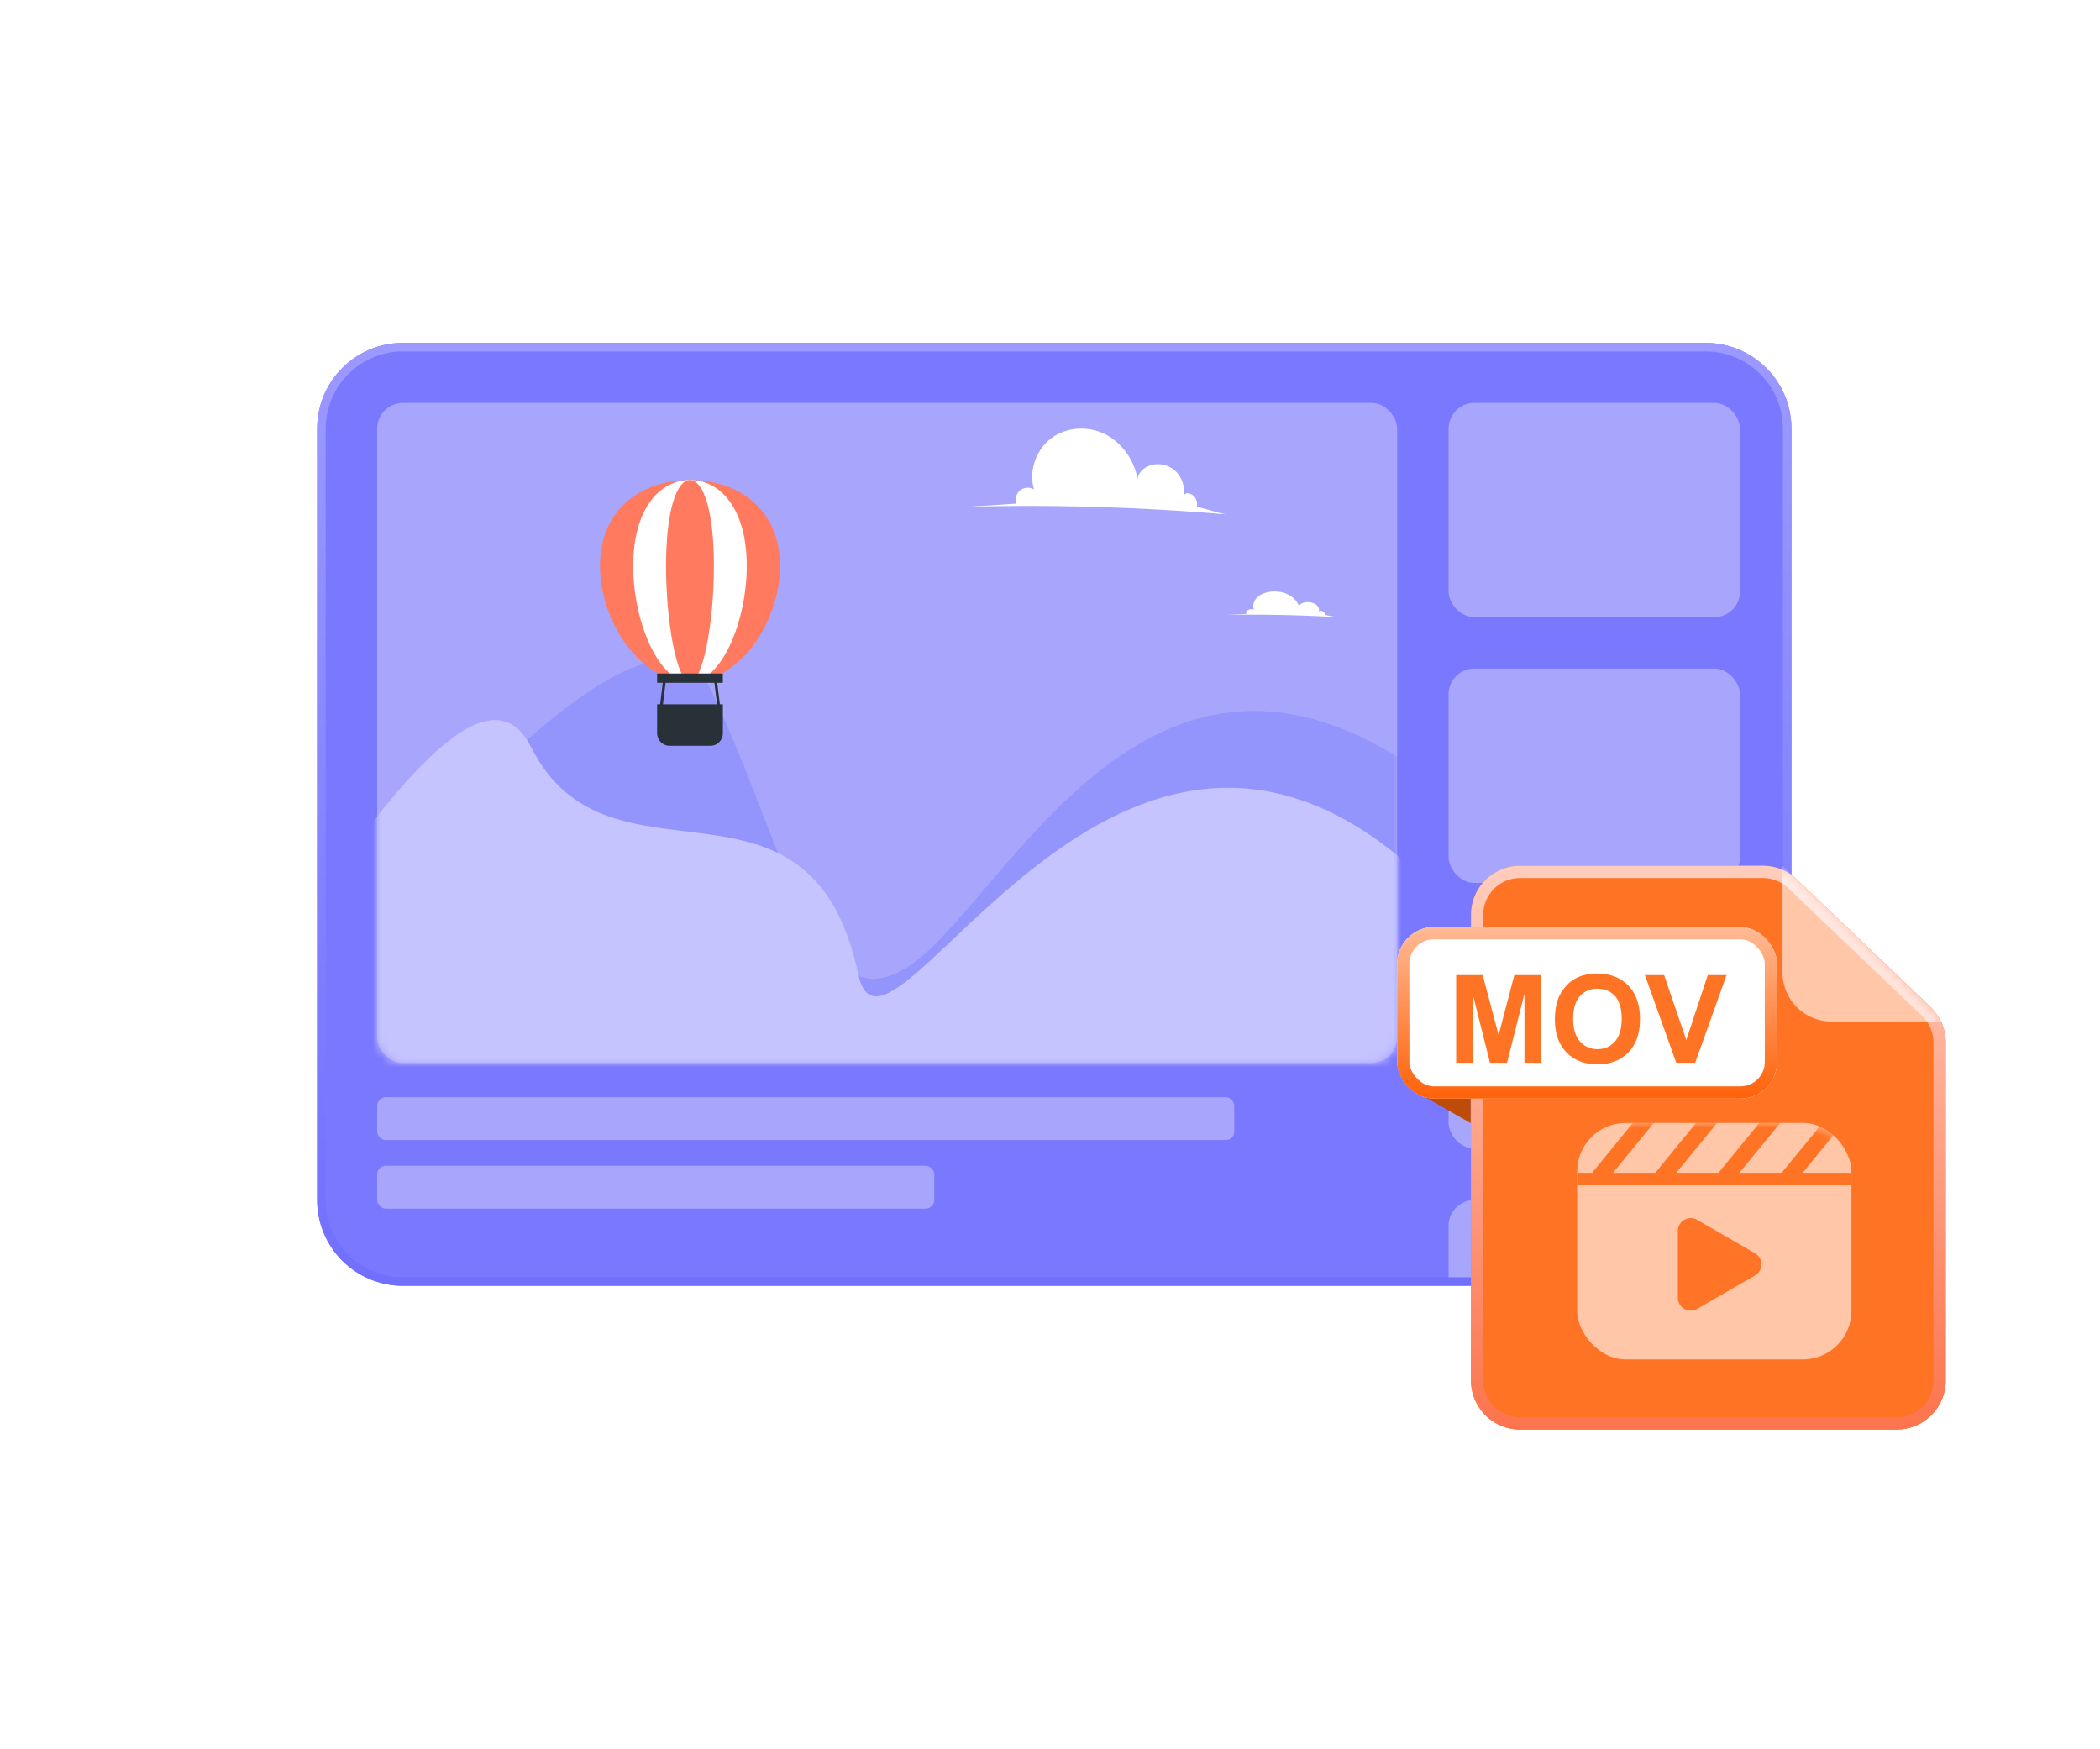 <svg width="245" height="204" fill="none" xmlns="http://www.w3.org/2000/svg"><path d="M32 45c0-5.523 4.477-10 10-10h162c5.523 0 10 4.477 10 10v100c0 5.523-4.477 10-10 10H42c-5.523 0-10-4.477-10-10V45z" fill="#fff"/><g filter="url(#a)"><path d="M37 50c0-5.523 4.477-10 10-10h152c5.523 0 10 4.477 10 10v90c0 5.523-4.477 10-10 10H47c-5.523 0-10-4.477-10-10V50z" fill="#7A78FF"/></g><path d="M47 40.5h152a9.5 9.5 0 0 1 9.5 9.5v90a9.5 9.5 0 0 1-9.5 9.5H47a9.5 9.5 0 0 1-9.5-9.5V50a9.5 9.5 0 0 1 9.5-9.5z" stroke="url(#b)"/><rect x="44" y="47" width="119" height="77" rx="3" fill="#A7A6FC"/><mask id="c" style="mask-type:alpha" maskUnits="userSpaceOnUse" x="44" y="47" width="119" height="77"><rect x="44" y="47" width="119" height="77" rx="3" fill="#A7A6FC"/></mask><g mask="url(#c)"><path opacity=".4" d="M82.882 80.376c-7.53-15.686-42.876 27.077-59.608 50.42L17 142h160V99.984c-37.647-39.215-56.471 0-69.02 11.204S92.294 99.984 82.882 80.376z" fill="#7A78FF"/><path d="M62 87.22C54.706 72.8 34.288 110.24 18.078 131.7L12 142h155v-38.628c-36.471-36.054-63.549 25.851-66.863 10.3C94.5 87.221 71.117 105.247 62 87.221z" fill="#C5C4FF"/></g><rect x="169" y="47" width="34" height="25" rx="3" fill="#A7A6FC"/><rect x="169" y="78" width="34" height="25" rx="3" fill="#A7A6FC"/><rect x="169" y="109" width="34" height="25" rx="3" fill="#A7A6FC"/><path d="M169 143a3 3 0 0 1 3-3h28a3 3 0 0 1 3 3v3a3 3 0 0 1-3 3h-31v-6z" fill="#A7A6FC"/><rect x="44" y="128" width="100" height="5" rx="1" fill="#A7A6FC"/><rect x="44" y="136" width="65" height="5" rx="1" fill="#A7A6FC"/><g filter="url(#d)"><path fill-rule="evenodd" clip-rule="evenodd" d="M171.617 106.719a5.72 5.72 0 0 1 5.719-5.719h28.336c1.471 0 2.885.567 3.949 1.582l15.61 14.901a5.718 5.718 0 0 1 1.771 4.137v39.43a5.719 5.719 0 0 1-5.719 5.719h-43.947a5.719 5.719 0 0 1-5.719-5.719v-54.331z" fill="#FF7324"/></g><path d="M177.336 101.715h28.336c1.287 0 2.524.496 3.455 1.384L224.738 118a5.008 5.008 0 0 1 1.549 3.62v39.43a5.004 5.004 0 0 1-5.004 5.004h-43.947a5.004 5.004 0 0 1-5.004-5.004v-54.331a5.004 5.004 0 0 1 5.004-5.004z" stroke="url(#e)" stroke-width="1.43"/><mask id="g" style="mask-type:alpha" maskUnits="userSpaceOnUse" x="171" y="101" width="57" height="66"><path d="M177.337 102h28.336c1.213 0 2.38.468 3.258 1.305l15.611 14.902a4.718 4.718 0 0 1 1.461 3.413v39.43a4.72 4.72 0 0 1-4.719 4.719h-43.947a4.72 4.72 0 0 1-4.719-4.719v-54.331a4.72 4.72 0 0 1 4.719-4.719z" fill="#FF6A16" stroke="url(#f)" stroke-width="2"/></mask><g mask="url(#g)"><g opacity=".6"><rect x="184.001" y="131" width="32" height="27.586" rx="5.662" fill="#fff"/><path fill="#FF7324" d="M184.001 136.821h32v1.455h-32z"/><mask id="h" style="mask-type:alpha" maskUnits="userSpaceOnUse" x="184" y="131" width="33" height="28"><rect x="184.001" y="131" width="32" height="27.586" rx="5.662" fill="#5754FE"/></mask><g mask="url(#h)"><path d="M204.751 146.201a1.5 1.5 0 0 1 0 2.598l-6.75 3.897a1.5 1.5 0 0 1-2.25-1.299v-7.794a1.5 1.5 0 0 1 2.25-1.299l6.75 3.897z" fill="#FF7528"/><path d="m192.631 129.89-6.005 7.339M200.006 129.892l-6.005 7.339M207.381 129.892l-6.005 7.339M214.756 129.894l-6.005 7.339" stroke="#FF7324" stroke-width="1.887" stroke-linecap="round" stroke-linejoin="round"/></g></g><path opacity=".6" fill-rule="evenodd" clip-rule="evenodd" d="m207.96 101 19.038 18.173h-13.319a5.718 5.718 0 0 1-5.719-5.719V101z" fill="#fff"/></g><path fill-rule="evenodd" clip-rule="evenodd" d="m171.579 131.025-7.149-4.085v-1.634h7.149v5.719z" fill="#BE4B09"/><g filter="url(#i)"><rect x="163" y="108.149" width="44.323" height="20.017" rx="4.289" fill="#fff"/></g><rect x="163.715" y="108.864" width="42.893" height="18.587" rx="3.574" stroke="url(#j)" stroke-width="1.43"/><path d="M169.886 123.984V113.75h3.093l1.857 6.981 1.836-6.981h3.1v10.234h-1.92v-8.056l-2.032 8.056h-1.989l-2.025-8.056v8.056h-1.92zm11.519-5.054c0-1.043.156-1.918.468-2.625a4.86 4.86 0 0 1 .949-1.403 4.02 4.02 0 0 1 1.327-.922c.637-.27 1.373-.405 2.206-.405 1.508 0 2.713.468 3.616 1.404.908.935 1.362 2.236 1.362 3.902 0 1.652-.45 2.946-1.348 3.882-.898.93-2.099 1.396-3.602 1.396-1.522 0-2.732-.463-3.63-1.389-.899-.931-1.348-2.211-1.348-3.84zm2.129-.07c0 1.159.268 2.039.803 2.639.536.596 1.215.894 2.039.894.824 0 1.499-.296 2.024-.887.531-.596.796-1.487.796-2.674 0-1.173-.258-2.048-.775-2.625-.512-.577-1.193-.865-2.045-.865-.852 0-1.538.293-2.06.879-.521.582-.782 1.462-.782 2.639zm12.029 5.124-3.658-10.234h2.241l2.59 7.575 2.506-7.575h2.192l-3.665 10.234h-2.206z" fill="#FF7324"/><path d="M91 66.014c0 6.5-4.702 13.533-10.498 13.533C74.707 79.547 70 72.52 70 66.014 70 59.514 74.702 56 80.498 56 86.293 56 91 59.514 91 66.014z" fill="#FF7A5F"/><path d="M87.122 66.014c0 6.5-2.967 13.533-6.626 13.533-3.658 0-6.625-7.028-6.625-13.533.005-6.5 2.967-10.014 6.625-10.014 3.663 0 6.626 3.514 6.626 10.014z" fill="#fff"/><path d="M83.289 66.014c0 6.5-1.25 13.533-2.793 13.533-1.544 0-2.793-7.028-2.793-13.533 0-6.5 1.25-10.014 2.793-10.014 1.544 0 2.793 3.514 2.793 10.014z" fill="#FF7A5F"/><path d="M76.664 82.164v3.38c0 .81.651 1.462 1.459 1.462h4.751c.808 0 1.46-.653 1.46-1.462v-3.38h-7.67zM84.329 78.57h-7.665v1.087h7.665V78.57z" fill="#283038"/><path d="M77.347 79.467c-.13 1.064-.258 2.128-.392 3.192-.027.206.299.206.325 0 .13-1.064.26-2.128.393-3.192.022-.206-.299-.206-.326 0zM83.325 79.467c.13 1.064.26 2.128.393 3.192.027.206.348.206.326 0-.13-1.064-.26-2.128-.393-3.192-.027-.206-.348-.206-.326 0z" fill="#283038"/><path d="M143 60a273.645 273.645 0 0 0-30-.888c1.851-.117 3.696-.239 5.547-.356a1.493 1.493 0 0 1 .486-1.57 1.423 1.423 0 0 1 1.612-.074c-.667-2.141.22-4.644 1.989-5.976 1.77-1.331 4.274-1.482 6.253-.507 1.979.976 3.396 2.99 3.83 5.19.138-.726.739-1.282 1.431-1.517a3.035 3.035 0 0 1 2.971.63c.792.722 1.159 1.892.94 2.95.105-.233.353-.39.601-.336.334.069.639.283.815.58.182.298.234.674.143 1.01 1.064.215 2.314.645 3.382.864zM156 72a171.09 171.09 0 0 0-13-.266l2.404-.107c-.075-.168.014-.365.21-.471a.85.85 0 0 1 .699-.022c-.289-.643.095-1.394.862-1.793.767-.4 1.852-.445 2.709-.152.858.293 1.472.897 1.66 1.557.06-.218.32-.385.62-.455.436-.103.947-.028 1.288.189.343.216.502.567.407.885.045-.07.153-.117.26-.101.145.02.277.085.354.174.078.09.101.202.062.303.461.064 1.002.193 1.465.259z" fill="#fff"/><defs><linearGradient id="b" x1="123" y1="39.621" x2="123" y2="149.484" gradientUnits="userSpaceOnUse"><stop stop-color="#9C9AFF"/><stop offset="1" stop-color="#716FFE"/></linearGradient><linearGradient id="e" x1="199.309" y1="101" x2="199.309" y2="166.769" gradientUnits="userSpaceOnUse"><stop stop-color="#FFCDBD"/><stop offset="1" stop-color="#FC744D"/></linearGradient><linearGradient id="f" x1="199.31" y1="101" x2="199.31" y2="166.769" gradientUnits="userSpaceOnUse"><stop stop-color="#FFCDBD"/><stop offset="1" stop-color="#FC744D"/></linearGradient><linearGradient id="j" x1="184.446" y1="108.149" x2="184.446" y2="128.88" gradientUnits="userSpaceOnUse"><stop stop-color="#FFBA95"/><stop offset="1" stop-color="#FF5F04"/></linearGradient><filter id="a" x="37" y="40" width="172" height="110" filterUnits="userSpaceOnUse" color-interpolation-filters="sRGB"><feFlood flood-opacity="0" result="BackgroundImageFix"/><feBlend in="SourceGraphic" in2="BackgroundImageFix" result="shape"/><feColorMatrix in="SourceAlpha" values="0 0 0 0 0 0 0 0 0 0 0 0 0 0 0 0 0 0 127 0" result="hardAlpha"/><feOffset/><feGaussianBlur stdDeviation="7"/><feComposite in2="hardAlpha" operator="arithmetic" k2="-1" k3="1"/><feColorMatrix values="0 0 0 0 0.54 0 0 0 0 0.533 0 0 0 0 1 0 0 0 1 0"/><feBlend in2="shape" result="effect1_innerShadow_3419_544"/></filter><filter id="d" x="171.617" y="101" width="55.385" height="65.769" filterUnits="userSpaceOnUse" color-interpolation-filters="sRGB"><feFlood flood-opacity="0" result="BackgroundImageFix"/><feBlend in="SourceGraphic" in2="BackgroundImageFix" result="shape"/><feColorMatrix in="SourceAlpha" values="0 0 0 0 0 0 0 0 0 0 0 0 0 0 0 0 0 0 127 0" result="hardAlpha"/><feOffset/><feGaussianBlur stdDeviation="5.719"/><feComposite in2="hardAlpha" operator="arithmetic" k2="-1" k3="1"/><feColorMatrix values="0 0 0 0 1 0 0 0 0 0.81 0 0 0 0 0.75 0 0 0 1 0"/><feBlend in2="shape" result="effect1_innerShadow_3419_544"/></filter><filter id="i" x="163" y="108.149" width="44.322" height="20.017" filterUnits="userSpaceOnUse" color-interpolation-filters="sRGB"><feFlood flood-opacity="0" result="BackgroundImageFix"/><feBlend in="SourceGraphic" in2="BackgroundImageFix" result="shape"/><feColorMatrix in="SourceAlpha" values="0 0 0 0 0 0 0 0 0 0 0 0 0 0 0 0 0 0 127 0" result="hardAlpha"/><feOffset/><feGaussianBlur stdDeviation="2.145"/><feComposite in2="hardAlpha" operator="arithmetic" k2="-1" k3="1"/><feColorMatrix values="0 0 0 0 1 0 0 0 0 1 0 0 0 0 1 0 0 0 1 0"/><feBlend in2="shape" result="effect1_innerShadow_3419_544"/></filter></defs></svg>